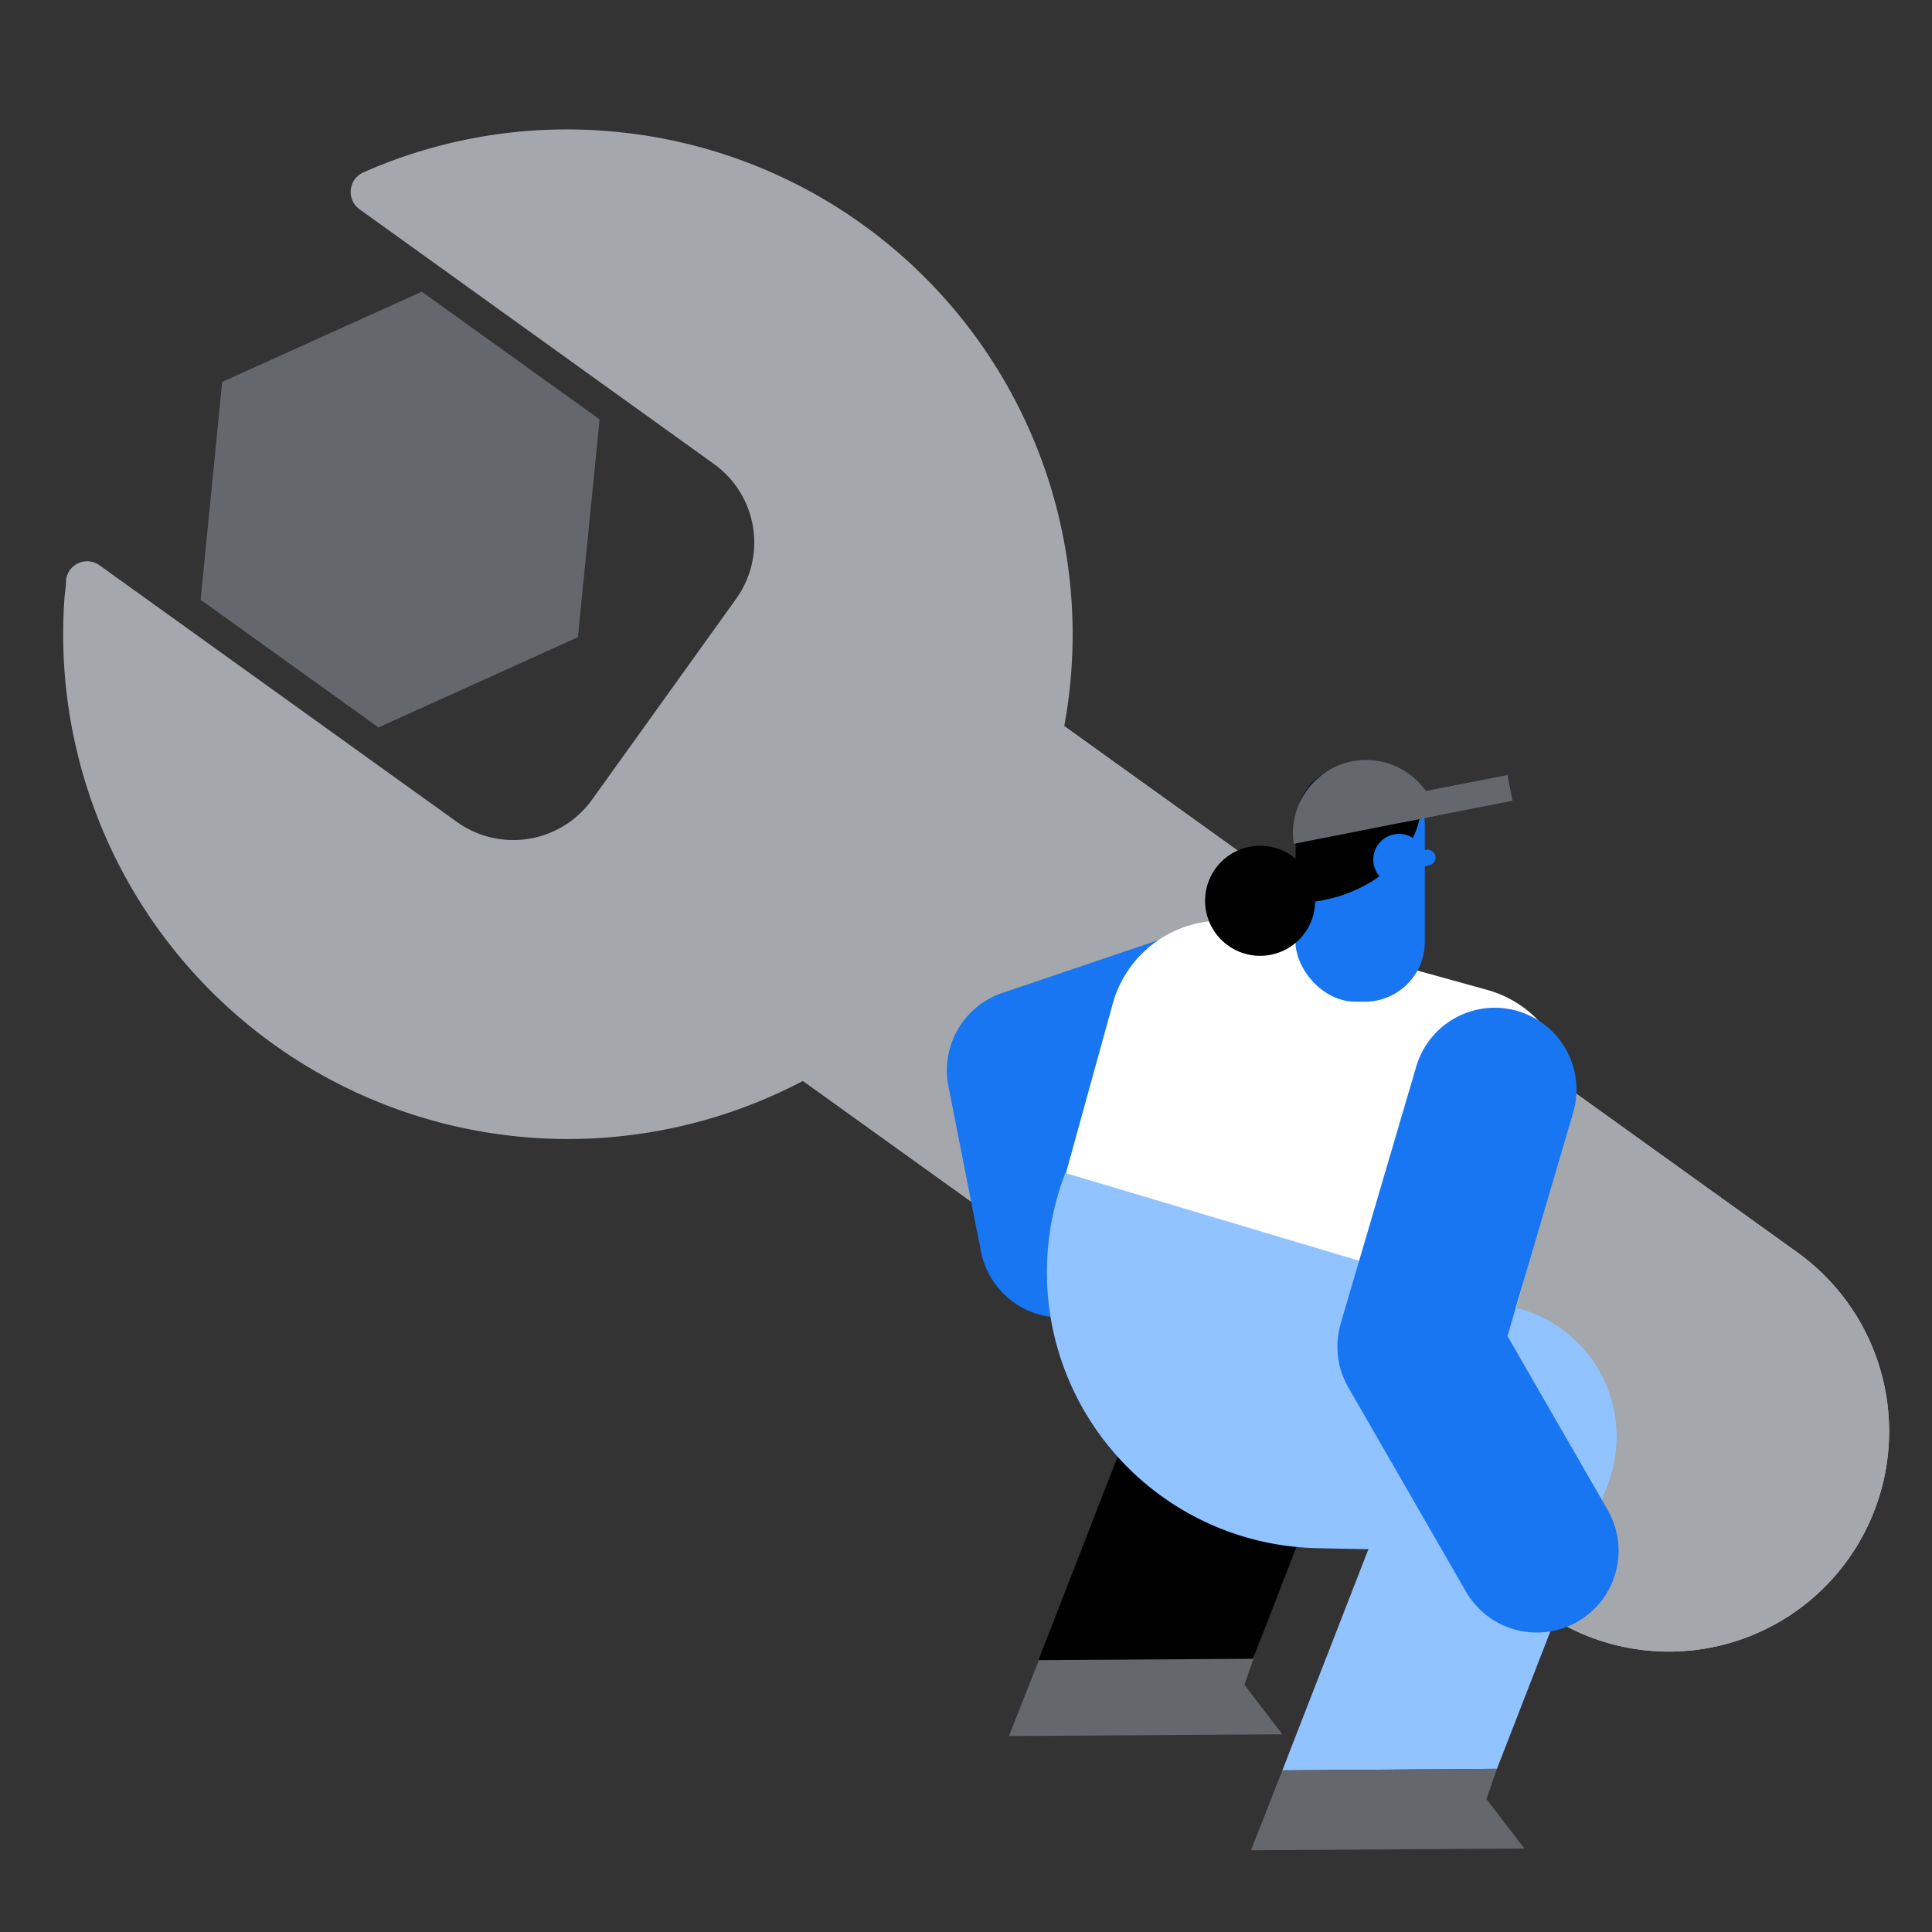 <svg xmlns="http://www.w3.org/2000/svg" viewBox="0 0 112 112"><rect x="0" y="0" width="112" height="112" fill="#333333" stroke="none"/><defs><clipPath id="clip-path"><path class="cls-1" d="M107.12 90.42A12.77 12.77.0 0189.3 93.35L41.2 58.82l14.89-20.75 48.1 34.53a12.77 12.77.0 012.93 17.82z"/></clipPath><clipPath id="clip-path-2"><rect x="75.1" y="44.29" width="7.5" height="13.78" rx="3.48" fill="none"/></clipPath><style>.cls-1{fill:#bcc0c4}.cls-7{fill:none}.cls-3{fill:#90c3ff}.cls-4{fill:#64676b}.cls-6{fill:#a4a7ab}.cls-7{stroke:#1876f2;stroke-linecap:round;stroke-linejoin:round;stroke-width:9.48px}.cls-10{fill:#1876f2}</style></defs><g id="General"><path class="cls-3" d="M86.78 102.54l-12.44.09 7.73-19.87 10.77 4.19-6.06 15.59z"/><path class="cls-4" d="M88.37 107.16l-15.85.1 1.82-4.63 12.44-.09-.61 1.75 2.2 2.87zM74.34 100.54l-15.85.1L60.32 96l12.43-.08-.61 1.75 2.2 2.87z"/><path d="M72.64 96.16l-12.44.08 7.73-19.87 10.77 4.19-6.06 15.6z"/><path class="cls-1" d="M107.12 90.42A12.77 12.77.0 0189.3 93.35L41.2 58.82l14.89-20.75 48.1 34.53a12.77 12.77.0 012.93 17.82z"/><g clip-path="url(#clip-path)"><path class="cls-6" d="M107.12 90.42A12.77 12.77.0 0189.3 93.35L41.2 58.82l14.89-20.75 48.1 34.53a12.77 12.77.0 012.93 17.82z"/></g><path class="cls-7" d="M68.76 58.96l-9.13 3.09 1.89 9.59"/><path d="M87.69 76.55l-26.25-7.26 3.07-11.12a6.56 6.56.0 018.07-4.56l13.62 3.77a6.54 6.54.0 014.56 8.06z" fill="#fff"/><path class="cls-6" d="M35.35 7.61A29.17 29.17.0 0021.05 10a1.24 1.24.0 00-.21 2.13L41.39 26.9a5.6 5.6.0 011.28 7.82l-8.35 11.64a5.62 5.62.0 01-7.83 1.29L5.77 32.77a1.23 1.23.0 00-1.94.84c0 .39-.08.78-.1 1.17A29.26 29.26.0 1035.35 7.61z"/><path class="cls-3" d="M91.66 90.06l-15.27-.31A16 16 0 0161.76 68l26.45 7.9a7.7 7.7.0 015 10.14z"/><path class="cls-4" d="M34.76 24.31l-10.31-7.4-11.57 5.23-1.25 12.63 10.31 7.4 11.56-5.23 1.26-12.63z"/><path class="cls-7" d="M86.65 63.16l-4.38 14.9 6.82 11.84"/><g clip-path="url(#clip-path-2)"><rect class="cls-10" x="75.1" y="44.29" width="7.5" height="13.78" rx="3.48"/><ellipse cx="74.83" cy="46.44" rx="7.58" ry="5.93"/></g><path class="cls-4" d="M75 48.92a4.24 4.24.0 018.31-1.64"/><circle class="cls-10" cx="81.1" cy="49.83" r="1.49"/><circle cx="73.05" cy="52.22" r="3.19"/><path class="cls-4" transform="rotate(-11.08 84.387 46.274)" d="M81.18 45.53h6.41v1.52h-6.41z"/><rect class="cls-10" x="81.33" y="49.37" width="1.9" height=".92" rx=".46" transform="rotate(-13.22 82.251 49.804)"/></g></svg>